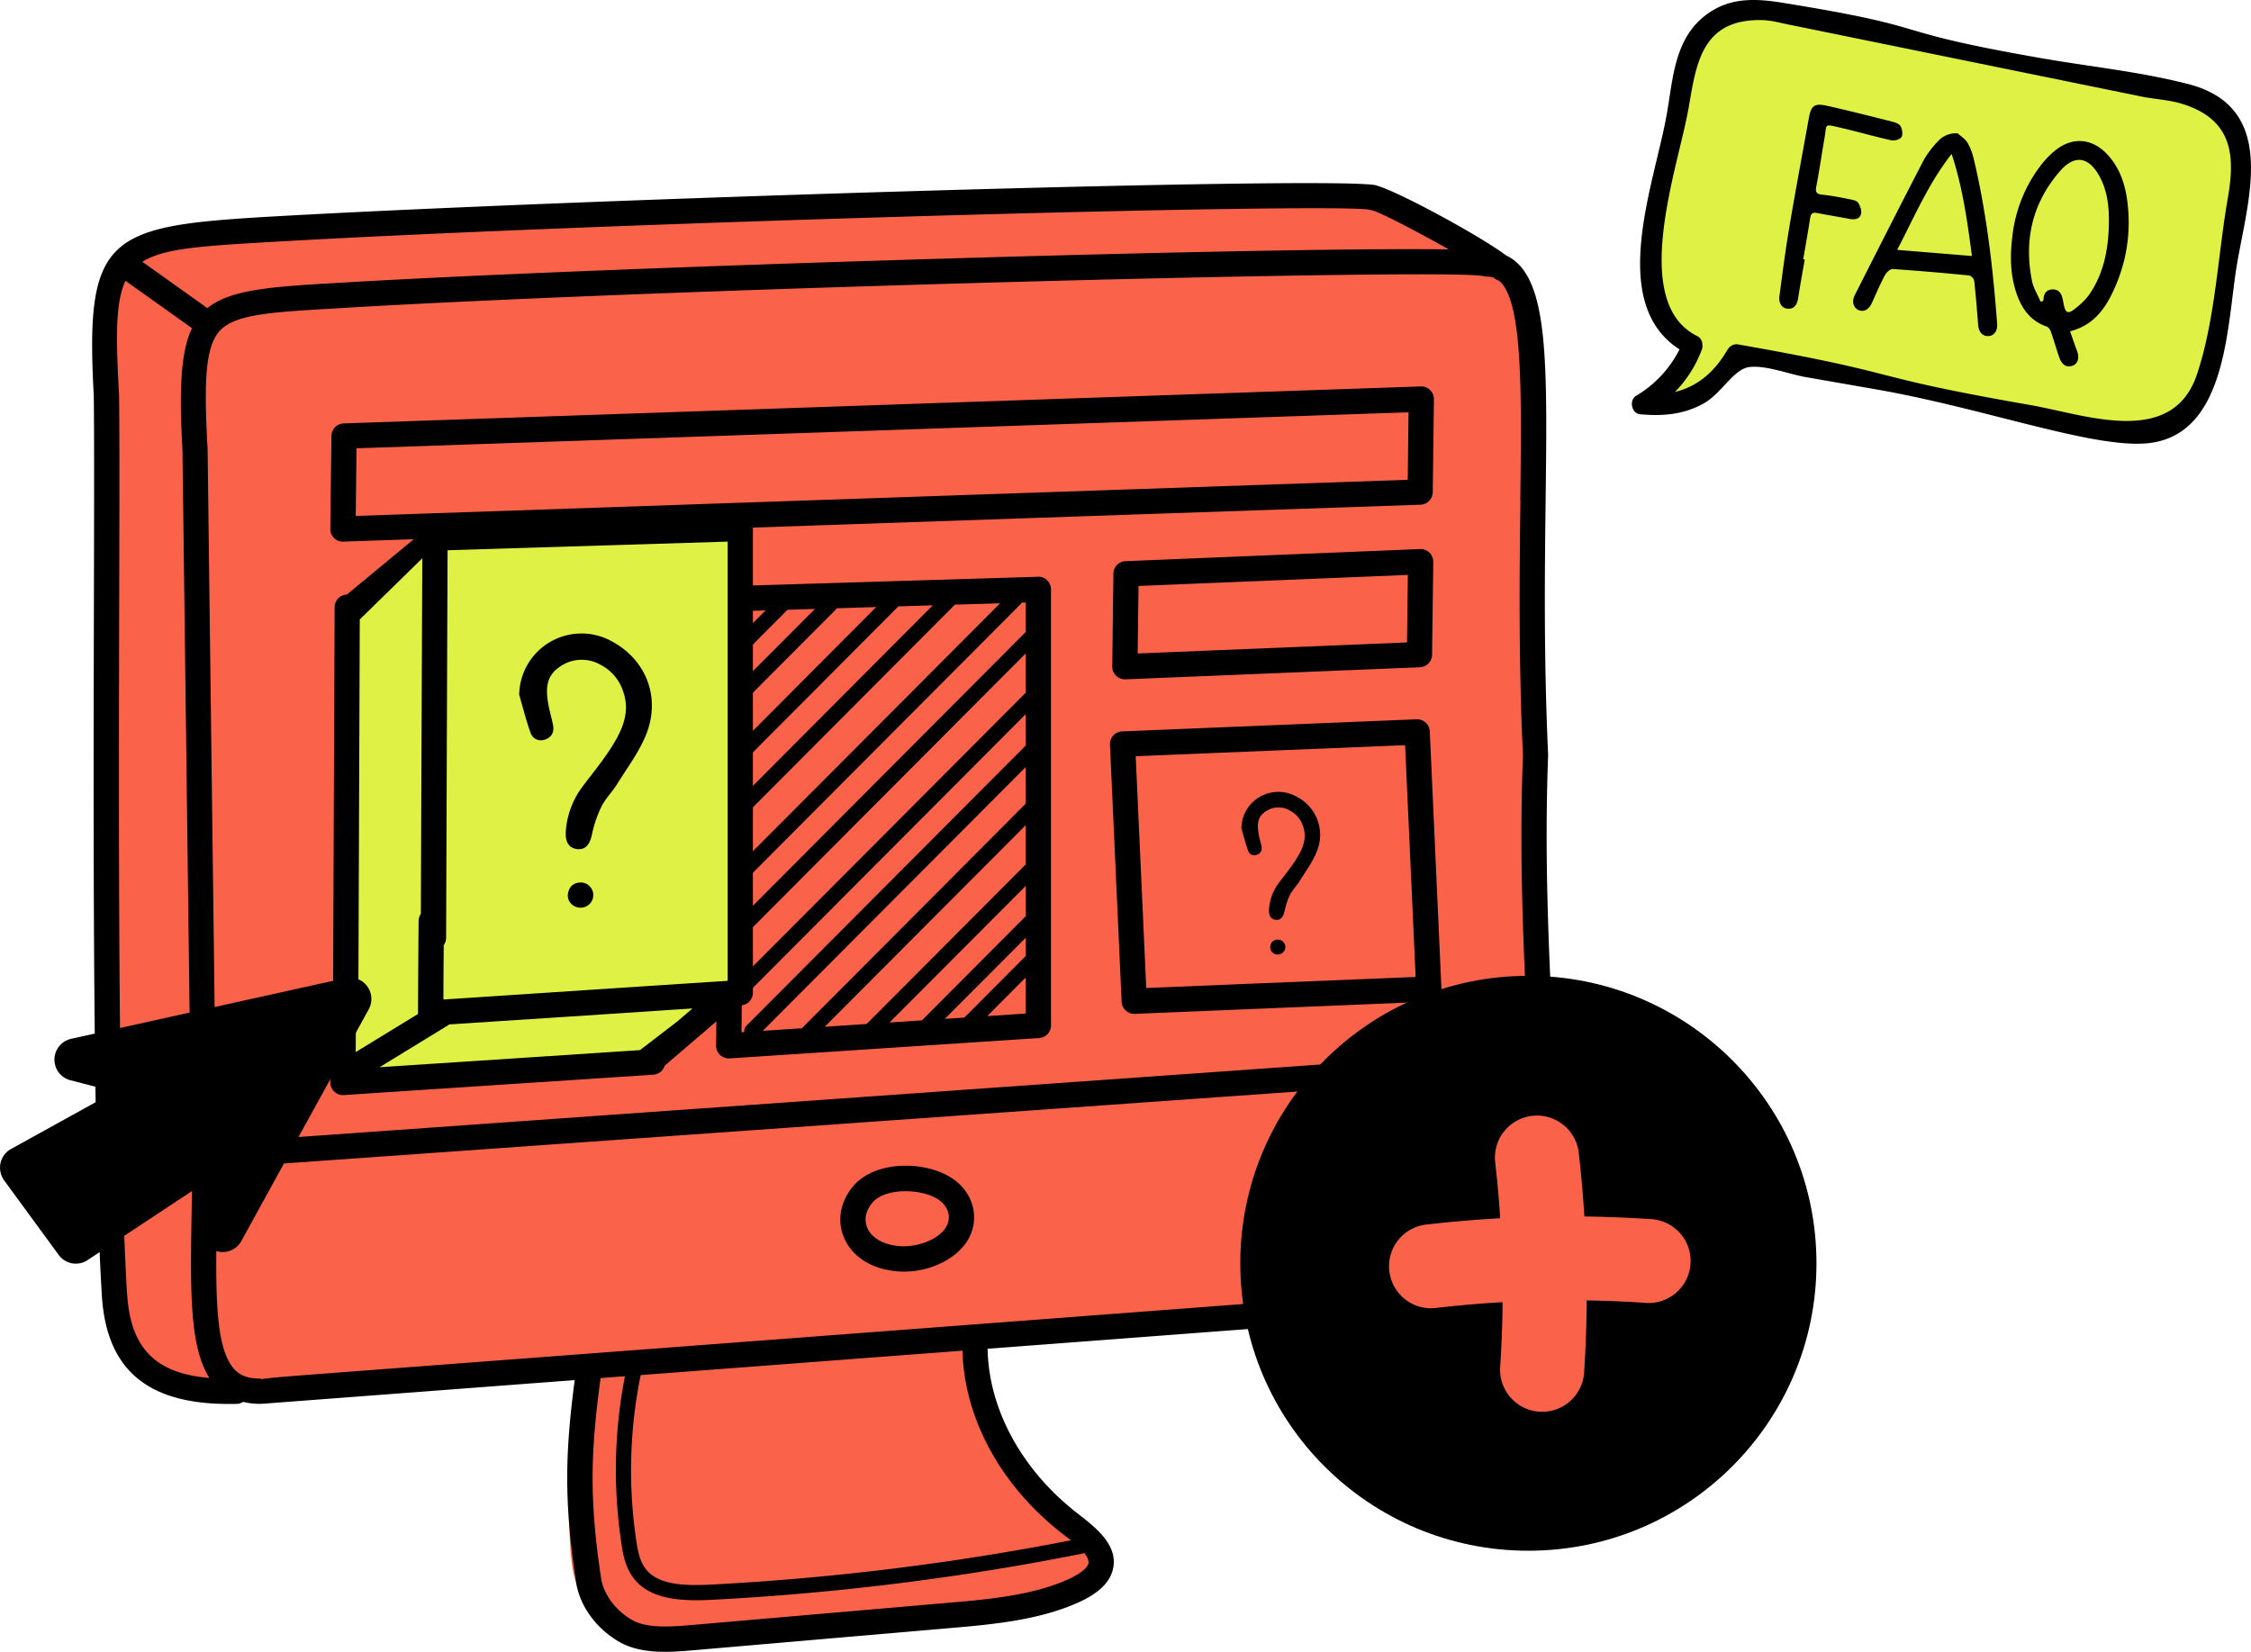 <svg width="342" height="251" fill="none" xmlns="http://www.w3.org/2000/svg"><g clip-path="url(#a)"><path d="M19.06 42.67 15.75 49l1.66 156 14.4 5.96 55.51-1.25s-2.02 25.42.19 30.65c0 0 1.69 6.63 12.51 7.63 10.83.99 59.65-4.98 59.65-4.98l7.6-6.04s-15.57-18.8-16.24-20.16c-.68-1.35-3.04-12.9-3.04-12.9l83.17-8.39s5.2-12.01 4.07-21.86c-1.13-9.84-.9-123.55-4.07-128.53-3.16-4.98-25.03-17.2-25.03-17.2l-182.87 8.6-4.2 6.15Z" fill="#FA6349"/><path d="M255.17 53.1a17.23 17.23 0 0 1-6.6 7.05c-1.1.67-.69 2.7.63 2.8 3.37.3 6.46.08 9.53-1.58 2.83-1.53 4.6-5.26 7.02-5.59 2.44-.33 6.05 1.06 8.48 1.5l10.78 1.88c16.13 2.82 31.91 8.62 40.5 8.25 13.07-.57 12.77-18.2 14.41-27.55 1.75-10.04 6.1-23.56-7.43-27.08-7.36-1.9-15.22-2.68-22.7-4-24.54-4.31-14.44-4.4-39.03-8.37-4.35-.7-8.38-.82-12.03 2.23-4.35 3.64-4.57 9.45-5.48 14.65-1.83 10.5-9.14 28.69 1.92 35.8Z" fill="#000"/><path d="M256.53 16.56c1.16-6.65 1.87-13.8 11.35-13.5 1.44.05 3 .53 4.41.78l53.46 10.91c1.87.33 3.94.46 5.75 1.02 7.85 2.41 8.08 8.07 6.97 14.37-1.5 8.63-1.9 18.43-4.67 26.72-3.74 11.23-16.96 6.15-25.27 4.7-26.34-4.6-18.1-4.59-44.43-9.22-.72-.13-1.32.26-1.67.86-2.02 3.46-4.63 5.55-7.95 6.36a18.31 18.31 0 0 0 4.08-6.44c.12-.3.12-.58.08-.84a1.42 1.42 0 0 0-.82-1.23c-10.34-5.19-2.82-25.74-1.3-34.49Z" fill="#DFF144"/><path d="M314.51 50.34c.38 1.07.7 2.02 1.05 2.96.41 1.1.15 1.97-.7 2.28-.84.3-1.57-.1-1.97-1.22-.46-1.3-.82-2.62-1.28-3.92-.1-.3-.34-.7-.6-.8-2.3-.77-3.64-2.44-4.47-4.6-1.1-2.9-1.18-5.89-.82-8.92a21.75 21.75 0 0 1 4.4-11.07c.65-.84 1.42-1.62 2.25-2.28 2.55-1.98 5.44-1.74 7.69.58 1.94 2.02 2.81 4.55 3.15 7.26.62 4.85-.16 9.5-2.27 13.9-1.32 2.74-3.13 5-6.43 5.83Zm-4.47-4.5.37-.1c.02-.1.07-.19.07-.28.03-.8.38-1.38 1.21-1.47.91-.1 1.44.41 1.65 1.27.1.4.16.8.25 1.19.22 1 .59 1.26 1.42.65.95-.7 1.88-1.54 2.53-2.51 2.18-3.26 2.82-6.98 2.87-10.83.03-2.47-.26-4.9-1.5-7.1-1.64-2.88-3.75-3.16-5.92-.67-4.2 4.82-5.51 10.46-4.27 16.68.22 1.1.87 2.12 1.32 3.18ZM297.45 20.27c.51.48 1.18.87 1.5 1.46.48.83.79 1.78 1 2.72 1.9 8.14 2.86 16.42 3.48 24.75.08 1.12-.5 1.85-1.36 1.87-.9.02-1.45-.65-1.53-1.73-.17-2.24-.35-4.48-.6-6.7-.04-.3-.48-.75-.77-.78a361.2 361.2 0 0 0-11.6-.98c-.4-.02-.98.53-1.2.96-.73 1.36-1.33 2.78-1.96 4.18-.45 1.01-1.23 1.44-2.03 1.1-.78-.34-1.07-1.29-.59-2.25 3.48-6.87 6.95-13.73 10.5-20.57a14.05 14.05 0 0 1 2.18-2.86 3.6 3.6 0 0 1 2.98-1.17Zm-.93 3.12c-3.5 4.44-5.67 9.57-8.28 14.58l11.36.93c-.7-5.3-1.41-10.45-3.08-15.5ZM274.2 39.43c-.34 1.95-.7 3.9-1 5.85-.17 1.13-.68 1.7-1.6 1.63-.86-.07-1.4-.82-1.24-1.95.46-3.49.91-6.98 1.5-10.46.92-5.48 1.96-10.96 2.94-16.44.35-1.99.82-2.42 2.76-1.99 3.37.75 6.71 1.6 10.05 2.45.44.11 1 .35 1.17.69.23.47.36 1.25.11 1.63-.24.35-1.06.59-1.53.48-2.62-.58-5.2-1.33-7.8-1.93-2.49-.58-1.98-.57-2.35 1.52-.43 2.48-.78 4.97-1.26 7.44-.17.91.09 1.16.96 1.24 1.4.14 2.78.42 4.16.7.45.08 1.05.22 1.26.54.3.47.54 1.17.42 1.68-.2.79-.95.9-1.73.76-1.64-.32-3.3-.58-4.93-.9-.69-.14-.96.08-1.07.77-.32 2.09-.7 4.17-1.05 6.25l.22.04ZM236.14 161.39c0-.08.04-.15.03-.23 0-.06-.04-.11-.05-.17l-.2-4.18c-.6-12.44-1.3-26.53-.71-42v-.16c-.67-14.61-.51-27.88-.38-38.54.24-19.6.38-31.42-4.12-35.97a6.5 6.5 0 0 0-1.88-1.32c-3.74-2.85-16.4-9.74-19.67-10.62v-.02c-5.13-1.5-123.07 2.1-169.34 4.81-23.6 1.42-26.9 3.2-25.57 27.14.07 6.05.05 16.9.02 30.63-.08 33.14-.2 83.22 1.2 106.04.68 11.26 6.83 16.54 19.32 16.54.4 0 .8 0 1.23-.02.34 0 .64-.13.92-.3a10.55 10.55 0 0 0 2.92.29l47.46-3.6c-1.4 10.62-1.7 18.2.19 30.64.54 3.6 2.95 6.98 6.44 9.06 2.08 1.24 4.55 1.59 7.12 1.59 1.34 0 2.72-.1 4.07-.22l39.14-3.38c6.37-.55 13.6-1.18 19.67-3.95 2.84-1.3 4.5-2.83 5.06-4.7 1.14-3.8-2.51-6.62-5.22-8.72-8.54-6.6-13.58-15.87-13.74-25.08l76.04-5.76c11.13-.77 11.1-15.36 10.05-37.8ZM231 76.06c-.13 10.7-.3 24 .38 38.69-.59 15.6.1 29.76.72 42.25l.12 2.51L33 173.65a210.5 210.5 0 0 0-.25-9.25l-1.21-96.14c-.56-10.11-.41-15.69 1.96-18.11 2.36-2.41 7.9-2.73 17.06-3.26l2.8-.17c51.01-2.98 166.67-5.95 172-4.77.17.05.35.08.53.08h.03c.39 0 .72.06 1.03.17.22.2.48.35.76.43.09.07.18.13.27.22 3.36 3.4 3.2 16.56 3 33.21ZM40.04 36.83c51.81-3.03 163.03-6.08 168.05-4.95a2 2 0 0 0 .35.06c1.34.36 6.98 3.3 11.68 5.96-26.44-.42-126.5 2.61-166.98 4.98l-2.79.16c-9.6.56-15.46 1.04-18.84 3.78l-9.88-7.04c3.2-2.03 8.84-2.37 18.41-2.95ZM19.3 196.56c-1.38-22.69-1.26-72.7-1.19-105.8.04-13.74.06-24.6-.02-30.76-.49-8.84-.56-14.1.98-17.33l10.1 7.2c-1.73 3.6-1.96 9.3-1.45 18.52l1.22 96.14c.37 7.36.26 14.26.16 20.35-.18 11.3-.3 19.78 2.71 24.5-8.29-.68-12-4.6-12.5-12.82Zm146.04 41.09c-.1.32-.58 1.2-2.97 2.3-5.47 2.5-12.35 3.09-18.4 3.61l-39.15 3.39c-3.3.28-6.71.46-8.9-.85-2.47-1.47-4.24-3.9-4.6-6.33-1.87-12.3-1.52-19.68-.07-30.36 1.22-.1 2.46-.2 3.7-.28a74.23 74.23 0 0 0-.53 25.43c.32 2.26.86 4.82 3.18 6.57 2.12 1.62 5.09 2.03 8.2 2.03.87 0 1.76-.03 2.64-.08 18.9-1 37.77-3.36 56.09-7.02.07-.01.13-.05.2-.08.48.6.75 1.19.61 1.67Zm-3.84-4.53c.37.28.79.6 1.2.94a392.75 392.75 0 0 1-54.38 6.71c-3.59.2-7.2.15-9.33-1.48-1.62-1.23-2.02-3.17-2.3-5.06a72.19 72.19 0 0 1 .65-25.28 622456 622456 0 0 1 43.19-3.28l5.7-.43c.26 10.3 5.83 20.57 15.27 27.88Zm64.32-37.77-77.55 5.88a56304.58 56304.58 0 0 0-8.02.61l-91.87 6.95c-4.92.38-7.43.57-8.76.8v-.12c-1.73.05-2.96-.36-3.89-1.28-3.12-3.1-2.97-12-2.8-23.25.05-2.35.08-4.86.1-7.43l199.36-14.15c.87 20.14.47 31.5-6.57 31.99Zm-80.9-16.12c-4.03-2.89-11.86-3-15.27.99-2 2.34-2.52 5.28-1.4 7.88 1.28 3 4.45 4.9 8.48 5.11l.62.02c3.85 0 7.69-1.8 9.5-4.49 2.09-3.14 1.26-7.23-1.93-9.51Zm-1.27 7.37c-1.14 1.71-4.04 2.88-6.72 2.77-2.54-.13-4.47-1.18-5.16-2.8-.53-1.23-.24-2.63.8-3.85 1.95-2.28 7.6-2.16 10.12-.36 1.5 1.08 1.9 2.82.96 4.23Zm72.11-103.17L171 85.27a1.92 1.92 0 0 0-1.84 1.9l-.17 14.11a1.93 1.93 0 0 0 1.92 1.95h.07l44.76-1.84a1.93 1.93 0 0 0 1.84-1.9l.18-14.11a1.93 1.93 0 0 0-2-1.95Zm-1.99 14.19-40.92 1.68.13-10.26 40.92-1.68-.13 10.26Zm1.55 11.68h-.08l-44.76 1.84a1.92 1.92 0 0 0-1.84 2.01l1.77 39.07c.04 1.03.9 1.84 1.91 1.84h.08l44.76-1.85a1.92 1.92 0 0 0 1.84-2l-1.77-39.07a1.92 1.92 0 0 0-1.91-1.84Zm-41.17 40.83-1.6-35.22 40.93-1.68 1.6 35.22-40.93 1.68ZM52.1 82.3h.07l163.66-5.61a1.92 1.92 0 0 0 1.85-1.9l.18-14.12a1.93 1.93 0 0 0-1.99-1.95L52.21 64.34a1.92 1.92 0 0 0-1.85 1.9l-.18 14.12a1.93 1.93 0 0 0 1.92 1.95Zm2.07-14.18L214 62.65l-.12 10.26L54.05 78.4l.12-10.26ZM157.7 87.64l-46.37 1.42a1.92 1.92 0 0 0-1.86 1.9l-.67 67.93a1.93 1.93 0 0 0 2.04 1.94l47.05-3.1c1-.06 1.79-.9 1.79-1.91V89.55a1.93 1.93 0 0 0-1.98-1.92Zm-14.15 67.18 12.3-12.33v2.77l-9.34 9.37-2.96.19Zm-8.4.55 20.7-20.76v4.6l-15.78 15.84-4.92.32Zm-9.84.65 30.53-30.63v5.96l-24.17 24.25-6.36.42Zm-9.42.62 39.95-40.08v5.56l-34.01 34.13-5.93.39Zm7.93-64.11-10.64 10.67.05-4.1 6.42-6.44 4.17-.13Zm-10.84 31.56 32.05-32.16.04-.05 6.88-.21-39.04 39.16.07-6.74Zm.03-3.3.05-5.13 23.41-23.5.02-.02 5.23-.16-28.7 28.81Zm.08-8.43.06-5.86 13.89-13.93.09-.14 6-.19-20.04 20.12Zm-.3 30.13 43.05-43.2v5.97l-43.1 43.24.06-6.01Zm43.05-46.46-43 43.16.04-5.06 42.22-42.36c.06-.06.09-.13.13-.2l.61-.02v4.48Zm-39.54-3.27-3.04 3.05.03-2.96 3-.1Zm-3.6 59.04 43.14-43.28v4.77l-42.45 42.59c-.25.26-.35.6-.3.94l-.43.03.05-5.05Zm37.3 2.6 5.84-5.87v5.48l-5.84.39Z" fill="#000"/><path d="M188.6 125.84a5.62 5.62 0 0 1 8.3-4.83 6.51 6.51 0 0 1 3.14 8.43c-.63 1.58-1.7 3-2.6 4.46-.43.7-1.05 1.3-1.42 2.02-.4.8-.67 1.67-.86 2.55-.2.87-.57 1.36-1.29 1.3-.75-.06-1.13-.62-1.07-1.56.1-1.52.62-2.89 1.54-4.11.88-1.16 1.8-2.3 2.58-3.53.96-1.5 1.7-3.1 1.07-4.98a4.12 4.12 0 0 0-2-2.42 3.43 3.43 0 0 0-3.82.22c-1.21.86-1.16 2.1-.93 3.36.1.63.3 1.23.42 1.85.12.63-.13 1.1-.75 1.3-.6.2-1.1-.1-1.28-.62-.4-1.12-.7-2.29-1.03-3.44ZM195.28 143.94a1.14 1.14 0 0 1-1.2 1.1c-.64-.02-1.16-.56-1.09-1.2.08-.65.47-1.04 1.15-1.06.64-.02 1.16.53 1.15 1.16Z" fill="#000"/><path d="M65.63 82.33 52.86 94.7l-.67 68.64 46.85-1.8 12.71-11.16V79.79l-46.12 2.54Z" fill="#DFF144"/><path d="M78.88 105.56a9.47 9.47 0 0 1 13.99-8.15c5.26 2.77 7.57 8.51 5.3 14.2-1.07 2.67-2.87 5.05-4.4 7.52-.73 1.18-1.77 2.19-2.38 3.41a18.2 18.2 0 0 0-1.46 4.29c-.32 1.47-.95 2.3-2.17 2.2-1.28-.1-1.9-1.06-1.8-2.63a12.72 12.72 0 0 1 2.59-6.93c1.47-1.96 3.04-3.87 4.36-5.94 1.6-2.54 2.87-5.24 1.79-8.4a6.94 6.94 0 0 0-3.38-4.07 5.78 5.78 0 0 0-6.43.37c-2.04 1.45-1.95 3.53-1.57 5.66.19 1.05.51 2.07.71 3.11.2 1.06-.22 1.85-1.25 2.19-1 .33-1.85-.16-2.17-1.03-.68-1.9-1.17-3.87-1.73-5.8ZM90.14 136.06a1.91 1.91 0 0 1-2.02 1.86c-1.09-.04-1.96-.96-1.84-2.02.13-1.1.79-1.77 1.94-1.8 1.07-.03 1.95.9 1.92 1.96Z" fill="#000"/><path d="M114.38 80.31a1.93 1.93 0 0 0-1.97-1.92l-46.38 1.42a1.9 1.9 0 0 0-1.35.62L52.7 90.35a1.92 1.92 0 0 0-1.86 1.9l-.23 57.16c-.2.3-.34.66-.34 1.05-.06 5.88-.09 14.01-.09 14.01a1.93 1.93 0 0 0 2.05 1.93l47.04-3.1a1.92 1.92 0 0 0 1.72-1.37l10.62-9.1 1-.07c1-.06 1.78-.9 1.78-1.92V80.31ZM68 83.61l42.56-1.31v66.74l-9.49.62-3.84.25-29.86 1.97c0-2 .02-5.16.05-8.27.22-.3.35-.69.36-1.1l.18-48.77.02-3.86.02-6.28ZM54.66 94.13l9.5-9.3-.02 5.16-.02 3.85-.18 45.02c-.2.3-.34.66-.34 1.05-.06 5.87-.09 14-.09 14a2 2 0 0 0 .01.16l-9.48 5.8.04-5.72c.22-.31.35-.7.36-1.1l.22-58.92Zm3 68.04 10.52-6.44-.03-.06 29.08-1.9 3.83-.26 4.15-.27-2.34 2-5.64 4.33-39.57 2.6Z" fill="#000"/><path d="M30.46 180.13 13.3 191.48a3.22 3.22 0 0 1-4.39-.8L.62 179.35c-.54-.76-.74-1.71-.54-2.62.2-.91.78-1.7 1.6-2.14l15.74-8.7-6.72-1.74a3.24 3.24 0 0 1 .11-6.3l41.69-9.23a3.25 3.25 0 0 1 3.53 4.73l-19.37 35.24a3.24 3.24 0 0 1-6.07-1.5l-.13-6.95Z" fill="#000"/><ellipse cx="232.21" cy="191.96" rx="43.77" ry="43.68" fill="#000"/><path d="M239.84 175c1.3 11.14 1.57 22.47.83 33.68a6.39 6.39 0 0 1-12.75-.84c.69-10.44.43-21-.77-31.38a6.39 6.39 0 0 1 12.69-1.47Z" fill="#FA6349"/><path d="M216.87 186.06a187.5 187.5 0 0 1 33.75-.82 6.38 6.38 0 1 1-.84 12.72 175.21 175.21 0 0 0-31.45.77 6.38 6.38 0 1 1-1.47-12.67Z" fill="#FA6349"/></g><defs><clipPath id="a"><path fill="#fff" d="M0 0h342v251H0z"/></clipPath></defs></svg>